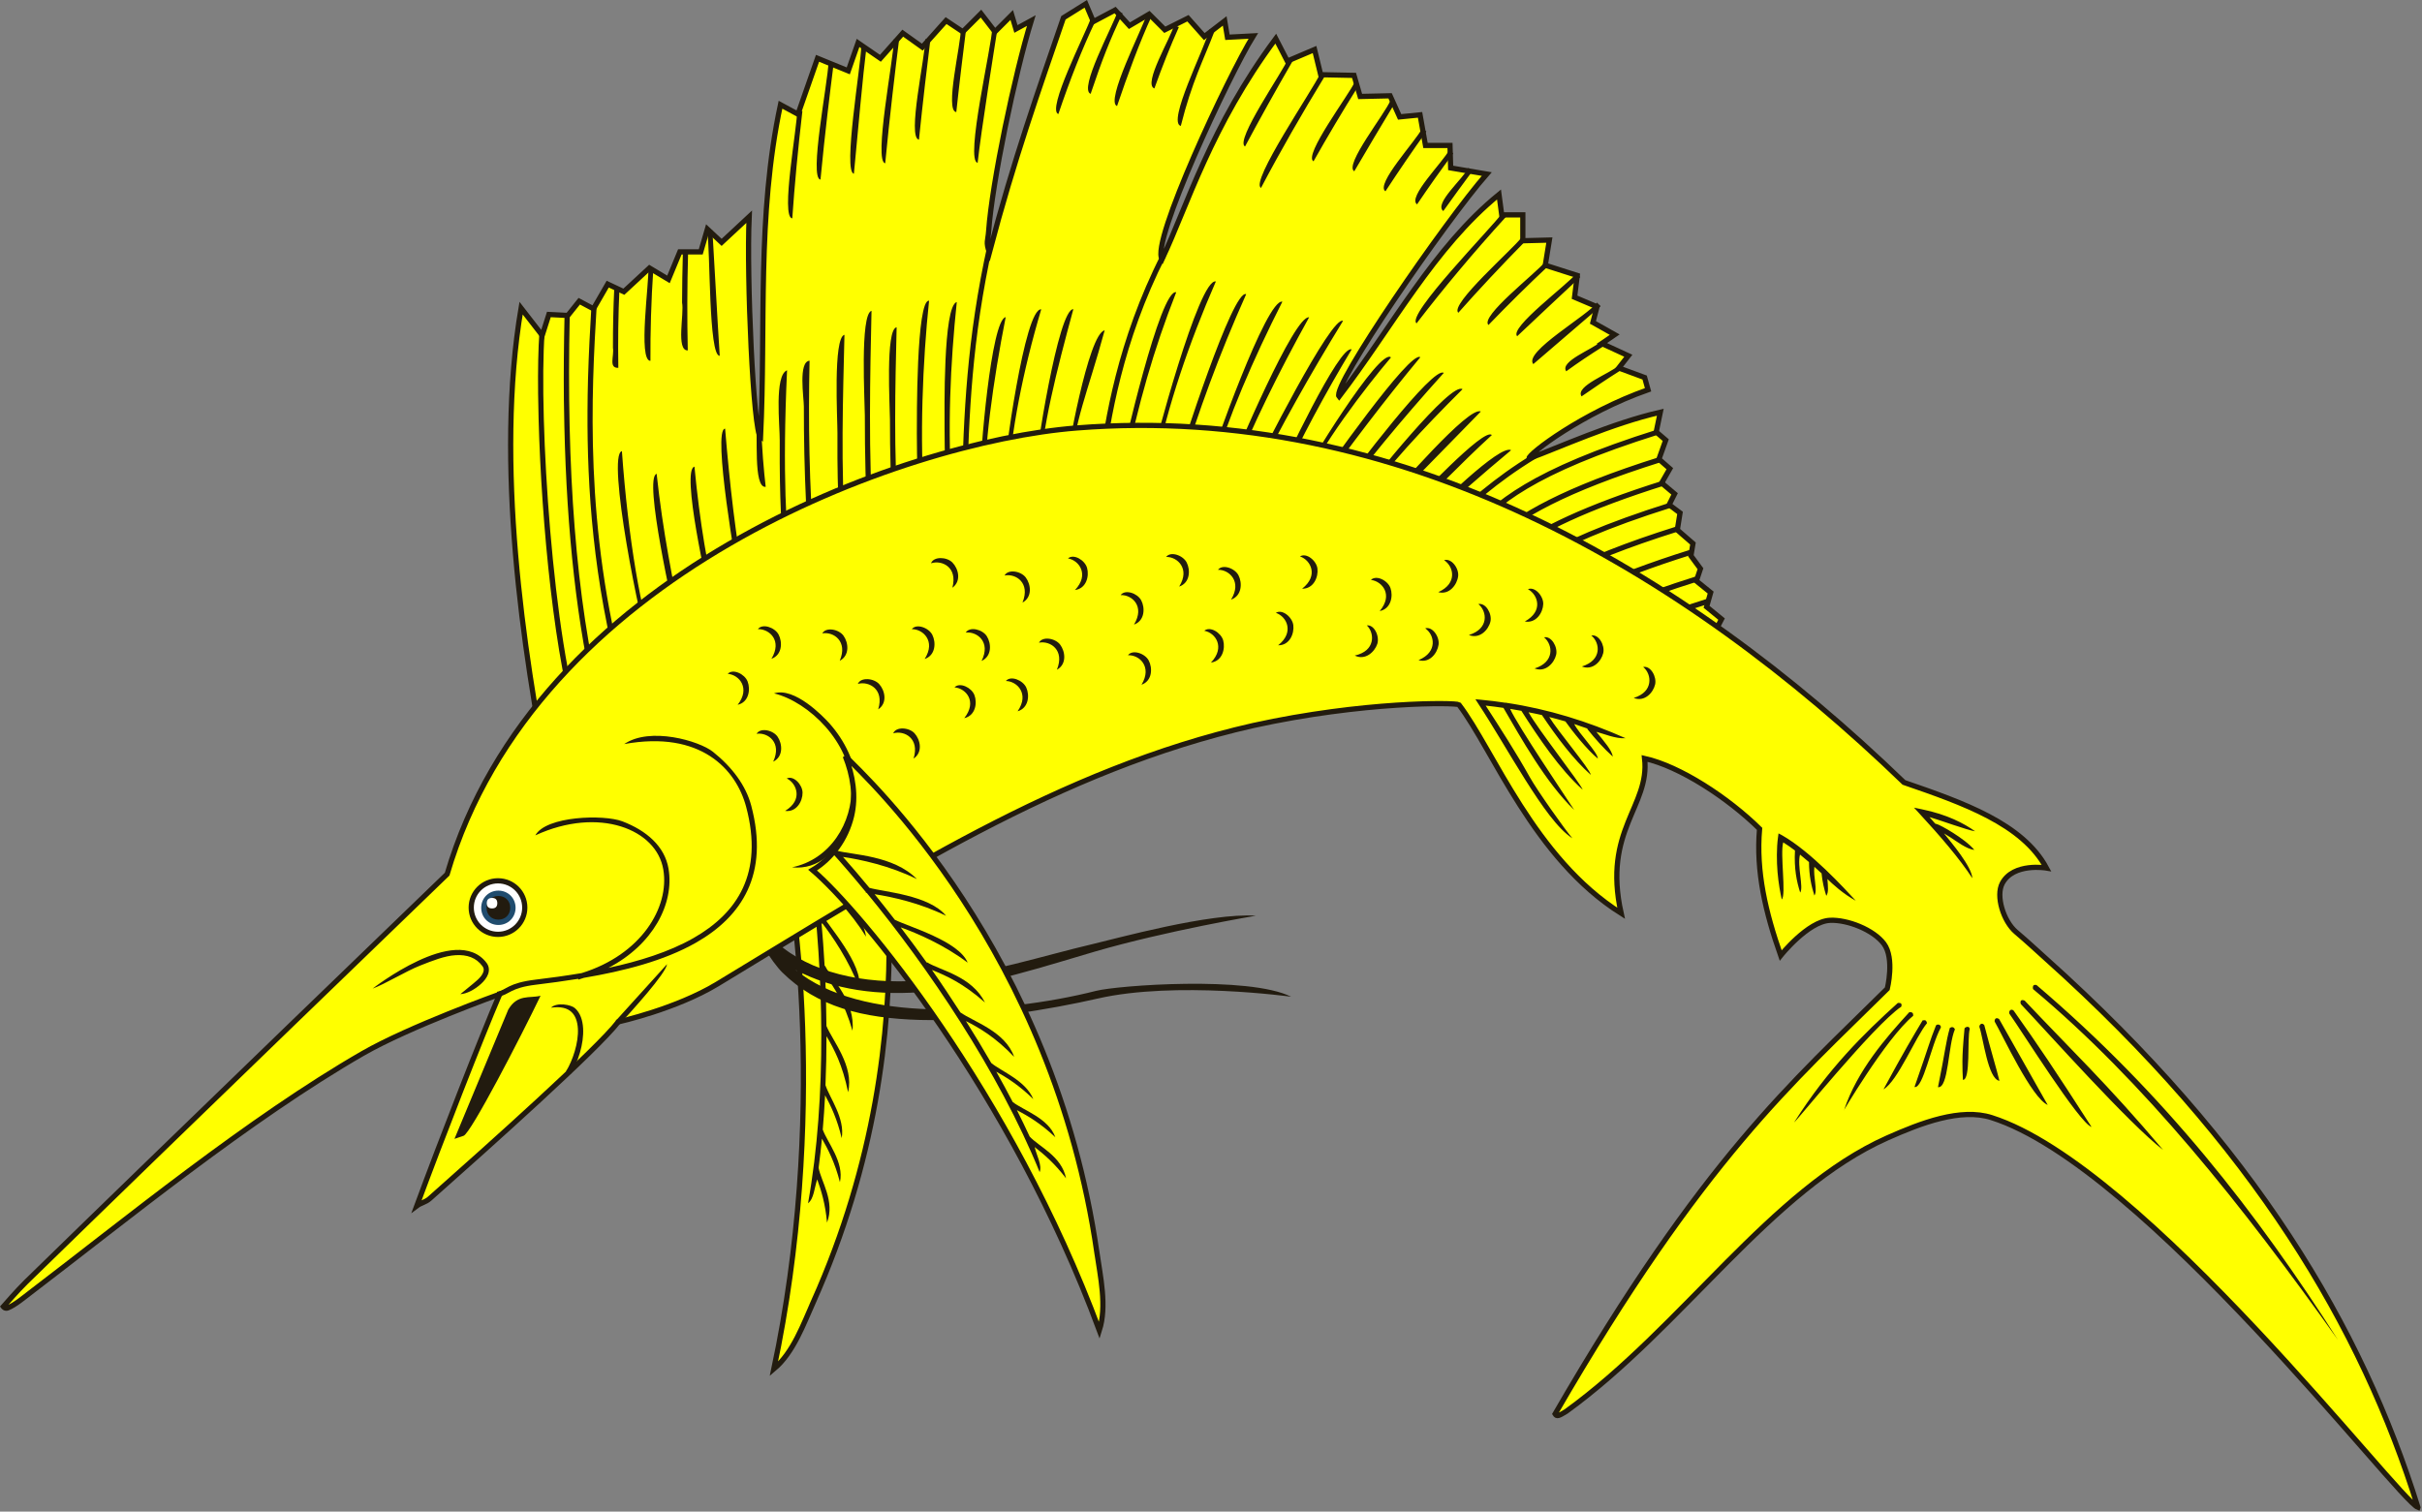 <?xml version="1.0" encoding="UTF-8" standalone="no"?>
<svg
   xmlns:dc="http://purl.org/dc/elements/1.1/"
   xmlns:cc="http://creativecommons.org/ns#"
   xmlns:rdf="http://www.w3.org/1999/02/22-rdf-syntax-ns#"
   xmlns:svg="http://www.w3.org/2000/svg"
   xmlns="http://www.w3.org/2000/svg"
   version="1.1"
   id="svg5287"
   height="289.791"
   width="464.227">

  <rect width="100%" height="100%" fill="#808080" stroke="none"/>

  <g
     transform="translate(-308.546,-242.664)"
     id="layer2">
    <g
       transform="translate(-31.173,-76.564)"
       id="g4178"
       style="display:inline">
      <g
         transform="matrix(-0.742,0.67,0.67,0.742,398.195,123.582)"
         id="use5344">
        <path
           id="path3511"
           d="m 226.125,395.844 c 4.239,1.87 9.381,4.648 14.25,4.469 -39.407,-28.558 -65.092,-65.612 -70.219,-76.688 -3.123,2.978 -7.548,4.571 -11.969,4.406 -3.905,-0.146 -7.641,-1.862 -10.75,-4.25 2.835,5.037 25.15,48.447 78.688,72.062 z"
           style="fill:#ffff00;fill-opacity:1;stroke:#221b0f;stroke-width:1px;stroke-linecap:butt;stroke-linejoin:miter;stroke-opacity:1" />
        <path
           id="path3513"
           d="m 165.781,326.062 -0.875,0.531 c 0.127,0.203 0.277,0.42 0.406,0.625 0.005,2.865 -2.084,10.603 1.125,16.125 -1.083,-5.739 -0.707,-11.44 -0.281,-14.781 1.329,2.065 2.78,4.224 4.344,6.469 0.034,2.781 -1.779,11.395 1.219,15.594 -1.03,-5.48 -0.713,-10.912 -0.312,-14.312 1.171,1.657 2.406,3.343 3.688,5.062 0.005,0.007 -0.005,0.025 0,0.031 0.558,2.835 0.608,12.888 4.156,15.625 -2.06,-5.227 -2.817,-10.779 -3.062,-14.188 1.653,2.185 3.382,4.423 5.188,6.656 h -0.094 c 0.833,2.994 0.241,8.967 4.438,12.781 -2.452,-5.042 -2.961,-8.586 -3.281,-11.469 2.037,2.485 4.18,4.962 6.375,7.438 1.034,2.842 1.178,9.271 5.438,12.219 -2.727,-4.596 -3.566,-7.978 -4.125,-10.75 2.089,2.317 4.237,4.6 6.438,6.844 1.048,2.353 1.446,7.232 4.5,9.625 -1.84,-3.347 -2.605,-6.006 -3.156,-8.25 1.562,1.564 3.144,3.093 4.75,4.594 0.991,2.355 1.12,7.438 4.312,9.688 -1.833,-3.492 -2.527,-6.202 -3.031,-8.5 1.389,1.273 2.804,2.509 4.219,3.719 1.39,2.193 1.939,6.912 5.844,8.875 -2.188,-2.898 -3.308,-5.337 -4.156,-7.406 1.529,0.847 2.946,2.335 4.375,2.219 -16.565,-12.826 -32.109,-31.257 -42.656,-46.344 0.006,-0.043 0.025,-0.115 0.031,-0.156 l -0.125,-0.031 c -2.094,-3.001 -4.024,-5.872 -5.688,-8.531 z"
           style="color:#000000;font-style:normal;font-variant:normal;font-weight:normal;font-stretch:normal;font-size:medium;line-height:normal;font-family:Sans;-inkscape-font-specification:Sans;text-indent:0;text-align:start;text-decoration:none;text-decoration-line:none;letter-spacing:normal;word-spacing:normal;text-transform:none;writing-mode:lr-tb;direction:ltr;baseline-shift:baseline;text-anchor:start;display:inline;overflow:visible;visibility:visible;fill:#221b0f;fill-opacity:1;stroke:none;stroke-width:1px;marker:none;enable-background:accumulate" />
      </g>
      <g
         transform="matrix(0,1,1,0,107.683,283.498)"
         id="use5346">
        <g
           transform="matrix(-1,0,0,1,724.126,67.706)"
           id="g3467">
          <path
             style="fill:#ffff00;stroke:#221b0f;stroke-width:1px;stroke-linecap:butt;stroke-linejoin:miter;stroke-opacity:1"
             d="m 538.529,269.505 c 24.96,-4.905 61.228,-10.303 90.798,-5.299 l -5.225,4.052 4.003,1.274 -0.182,3.639 2.729,2.183 -1.456,2.729 4.731,2.729 -1.456,3.093 4.549,4.913 -2.183,3.639 5.277,2.183 v 4.003 l 4.367,1.274 -2.547,2.729 4.913,5.277 c -11.435,-0.521 -41.26,0.796 -42.213,2.183 21.352,1.032 42.29,-0.746 63.684,3.821 v 0 l -1.809,3.351 10.711,3.749 -2.41,5.891 5.356,1.874 -2.946,4.285 4.82,4.285 -2.678,3.749 5.088,4.552 -2.142,3.213 3.481,3.481 -3.481,2.678 3.213,3.213 -2.678,0.803 1.607,2.946 c -10.258,-3.163 -31.136,-7.527 -40.36,-8.173 -1.964,-0.138 -1.996,-0.575 -4.092,0.14 17.918,4.731 31.195,9.462 44.987,14.192 l 2.678,4.285 -3.412,1.449 2.218,4.175 -3.001,2.74 2.218,3.783 -3.001,3.001 2.218,4.436 -3.522,3.131 3.001,3.914 -3.131,0.522 0.261,4.957 c -7.553,-4.683 -39.664,-19.741 -42.79,-17.481 10.255,4.84 25.471,9.294 42.268,21.786 l -4.305,2.218 2.218,5.218 -4.827,1.174 -0.13,6.392 -4.044,1.174 0.13,5.74 -4.044,1.826 0.391,3.914 -5.871,1.044 v 4.696 l -4.305,0.13 -1.174,6.914 c -8.977,-7.864 -40.855,-29.878 -42.66,-28.309 13.379,10.219 28.583,18.179 38.746,30.658 l -3.914,0.522 v 4.044 h -4.957 l 0.13,5.088 -4.827,-0.783 -1.957,6.131 -4.175,-0.522 -1.826,4.305 -3.001,-0.783 -2.348,4.175 -1.696,-2.479 -2.348,5.088 -2.348,-1.826 -1.826,4.957 -2.348,0.652 c -4.392,-12.52 -12.329,-22.968 -13.176,-22.83 2,5.517 6.773,15.922 8.871,25.178 l -3.783,-0.783 -1.565,1.826 -3.653,-1.305 -1.826,2.087 -2.74,-1.565 -2.087,2.479 -2.087,-1.044 -1.565,2.087 -3.261,-0.522 -2.609,3.001 -2.348,-0.391 -2.479,1.826 -2.348,-0.783 -2.218,2.74 -2.74,-0.783 -2.348,2.87 -7.306,-3.783 c 15.048,-17.746 40.581,-73.238 36.501,-117.792 -2.629,-28.712 -23.287,-85.472 -60.375,-103.223 z"
             id="path3465" />
          <path
             style="color:#000000;font-style:normal;font-variant:normal;font-weight:normal;font-stretch:normal;font-size:medium;line-height:normal;font-family:Sans;-inkscape-font-specification:Sans;text-indent:0;text-align:start;text-decoration:none;text-decoration-line:none;letter-spacing:normal;word-spacing:normal;text-transform:none;writing-mode:lr-tb;direction:ltr;baseline-shift:baseline;text-anchor:start;display:inline;overflow:visible;visibility:visible;fill:#221b0f;fill-opacity:1;stroke:none;stroke-width:1px;marker:none;enable-background:accumulate"
             d="m 612.906,267.469 c -1.543,0.017 -3.156,0.05 -4.812,0.094 -19.882,0.526 -47.133,3.118 -59.938,7.531 l 0.312,0.969 c 16.67,-5.746 59.682,-8.522 76.156,-7.344 l 0.094,-1 c -3.132,-0.224 -7.184,-0.301 -11.812,-0.25 z m -1.062,4.938 c -1.728,0.017 -3.429,0.055 -5.125,0.094 -20.353,0.462 -38.346,2.426 -53.562,6.125 l 0.25,0.969 c 20.159,-4.9 45.277,-6.729 74.406,-6.062 l 0.031,-1 c -5.472,-0.125 -10.815,-0.177 -16,-0.125 z m -2.219,4.531 c -14.645,-0.085 -32.536,1.078 -51.938,6.312 l 0.281,0.969 c 29.393,-7.93 55.228,-6.507 71.688,-5.531 l 0.062,-1 c -4.116,-0.244 -8.818,-0.509 -14.031,-0.656 -1.955,-0.055 -3.97,-0.082 -6.062,-0.094 z m 12.094,4.875 c -1.611,0.259 -3.904,-0.883 -3.844,1.031 5.139,-0.081 10.266,-0.019 15.219,0.219 l 0.031,-1 c -3.733,-0.179 -7.55,-0.256 -11.406,-0.25 z m -58.688,7.25 0.375,0.938 c 6.772,-2.716 21.747,-5.275 38.5,-6.469 -0.632,-3.008 -33.648,3.528 -38.875,5.531 z M 619.219,289 c 5.526,-0.026 11.427,0.128 17.781,0.562 l 0.062,-0.969 C 634.403,288.805 619.219,286.569 619.219,289 Z m -51.438,5.188 0.219,0.969 c 8.924,-1.848 18.426,-3.773 29.562,-4.969 -0.7,-2.59 -26.24,3.268 -29.781,4 z m 62.594,0.875 c -2.091,0.444 -9.228,-1.217 -9.156,1.094 5.968,-0.133 12.249,-0.121 18.75,0.062 v -1 c -3.259,-0.092 -6.461,-0.147 -9.594,-0.156 z m -58.375,5.781 0.281,0.969 c 6.892,-1.812 15.95,-3.355 26.656,-4.375 -0.563,-2.62 -23.256,2.455 -26.938,3.406 z m 72.188,-0.969 c -3.418,0.619 -24.14,0.232 -24,2.406 8.318,-0.53 16.497,-0.947 24.062,-1.406 z m -68.406,6.281 0.188,0.969 c 9.258,-1.763 19.649,-2.933 30.25,-3.812 -0.063,-2.521 -27.339,2.264 -30.438,2.844 z M 607.5,309.188 c -1.956,0.508 -12.747,-0.569 -12.438,1.906 3.035,-0.355 7.18,-0.728 12.469,-0.906 z m -7.875,4.594 c -9.579,0.048 -15.835,0.567 -19.031,1.031 l 0.125,1 c 4.754,-0.691 16.744,-1.559 36.688,-0.625 -0.943,-2.48 -10.666,-1.377 -13.469,-1.406 -1.505,-0.014 -2.944,-0.007 -4.312,0 z m 46.906,2.406 c 6.476,0.449 13.282,1.086 20.562,1.938 l 0.125,-1 c -2.932,0.062 -20.539,-3.236 -20.688,-0.938 z m -36.094,2.219 c -2.994,-8.7e-4 -6.034,0.024 -9.094,0.094 -6.121,0.139 -12.362,0.414 -18.656,0.906 l 0.094,1 c 12.547,-0.982 24.893,-1.169 36.469,-0.906 -0.198,-2.202 -7.05,-1.093 -8.812,-1.094 z m 43.531,3.188 c 8.999,0.856 16.622,1.813 22.312,2.531 l 0.125,-1 c -3.744,-0.101 -22.226,-3.787 -22.438,-1.531 z m -53.469,3.25 c -4.947,0.038 -9.896,0.192 -14.625,0.562 l 0.062,1 c 12.526,-0.98 26.687,-0.482 38.281,-0.219 -0.55,-2.213 -16.292,-1.329 -18.781,-1.344 -1.641,-0.008 -3.288,-0.013 -4.938,0 z M 655.094,328 c 9.011,0.857 18.581,1.691 24.25,2.406 l 0.125,-1 c -3.551,-0.055 -24.096,-3.567 -24.375,-1.406 z m -46.375,2.094 c -7.213,0.002 -14.538,0.132 -20.844,0.625 l 0.062,1 c 12.524,-0.98 29.286,-0.607 40.875,-0.344 -0.659,-2.255 -17.533,-1.28 -20.094,-1.281 z M 657.094,334 c 8.999,0.856 17.999,1.938 23.688,2.656 l 0.125,-0.969 C 677.301,335.645 657.388,331.717 657.094,334 Z m -49.188,0.906 c -6.156,-0.003 -12.376,0.144 -18.125,0.594 l 0.094,1 c 11.419,-0.894 24.732,-0.577 35.781,-0.312 -0.338,-2.19 -15.397,-1.278 -17.75,-1.281 z m 53.719,5.562 c 7.403,0.761 14.426,1.591 19.156,2.188 l 0.125,-0.969 c -3.29,0.019 -18.991,-3.542 -19.281,-1.219 z m -56.344,-0.406 c -1.272,-1.2e-4 -2.552,0.008 -3.812,0.031 -3.36,0.061 -6.659,0.191 -9.812,0.438 l 0.062,1 c 12.52,-0.98 27.469,-0.343 39.031,0.875 0.258,-2.469 -23.036,-2.338 -25.469,-2.344 z m 1,5.312 c -1.197,-1.4e-4 -2.396,0.008 -3.594,0.031 -3.194,0.061 -6.378,0.222 -9.531,0.469 l 0.062,0.969 c 12.524,-0.98 25.713,-0.343 37.281,0.875 -0.743,-2.664 -21.178,-2.336 -24.219,-2.344 z m 60.625,2.25 c 6.169,0.664 11.848,1.367 15.875,1.875 l 0.125,-1 c -2.959,0.047 -15.787,-3.151 -16,-0.875 z m -73.031,1.031 -0.031,1 c 15.09,0.4 29.36,0.926 47.656,4.969 l 0.188,-0.969 c -18.385,-4.062 -32.715,-4.6 -47.812,-5 z m 63.312,3.062 c 6.127,0.659 22.381,3.272 25.594,3.781 l 0.156,-1 c -2.934,0.024 -25.437,-5.282 -25.75,-2.781 z m -61.031,0.469 c -0.495,0.011 -0.96,0.034 -1.406,0.062 l 0.062,1 c 6.879,-0.447 20.551,1.425 32.781,3.844 -0.419,-2.778 -26.388,-4.966 -31.438,-4.906 z m 0.062,4.375 -0.062,1 c 9.352,0.568 20.904,2.762 32.938,6.344 0.315,-3.193 -28.655,-7.062 -32.875,-7.344 z m 1.094,6 -0.062,1 c 9.334,0.566 19.816,3.222 31.875,6.5 0.111,-2.902 -27.974,-7.236 -31.812,-7.5 z m 69.219,4.625 c 6.502,2.194 12.528,4.564 17.75,7.062 l 0.438,-0.906 c -2.85,-0.995 -17.419,-8.463 -18.188,-6.156 z m -68.188,1.375 -0.062,1 c 9.323,0.566 14.688,3.213 26.781,6.5 -0.51,-3.118 -24.168,-7.321 -26.719,-7.5 z m 72.062,4.812 c 6.508,2.196 10.207,3.623 15.438,6.125 l 0.438,-0.906 c -3.133,-1.071 -15.015,-7.564 -15.875,-5.219 z m -71.594,1.531 -0.125,1 c 8.858,1.171 24.056,3.496 40.531,11.875 l 0.469,-0.875 c -16.63,-8.457 -31.992,-10.826 -40.875,-12 z m 69.25,3.531 c 5.945,2.006 12.33,4.366 17.219,6.625 l 0.406,-0.906 c -2.717,-0.823 -16.769,-8.054 -17.625,-5.719 z m -68.875,0.594 -0.219,1 c 11.902,2.481 22.234,5.343 33.406,9.75 0.733,-3.075 -30.462,-10.175 -33.188,-10.75 z m 72.25,6.562 c 4.182,1.489 8.129,3.065 11.75,4.688 l 0.406,-0.906 c -2.407,-0.599 -11.327,-6.042 -12.156,-3.781 z m -72.25,-0.812 -0.219,0.969 c 11.678,2.41 23.519,6.404 35.469,11.625 0.767,-3.225 -31.67,-11.837 -35.25,-12.594 z m 65.062,5.875 c 8.565,2.15 12.474,4.296 18.188,6.469 l 0.344,-0.938 c -3.859,-1.058 -17.843,-8.2 -18.531,-5.531 z M 599.031,389.781 598.75,390.75 c 10.561,3.23 21.554,7.198 33.25,12.438 1.104,-2.562 -29.617,-12.374 -32.969,-13.406 z m -0.719,5.906 -0.281,0.969 c 10.445,3.103 21.357,7.807 32.531,13.469 0.714,-3.01 -28.567,-13.324 -32.25,-14.437 z m -0.469,4.031 -0.375,0.938 c 9.149,3.638 19.586,8.756 30.094,14.594 0.511,-2.809 -25.748,-13.936 -29.719,-15.531 z m 62.469,3.25 c 5.094,2.721 10.558,5.758 16.5,9.188 l 0.5,-0.844 c -2.545,-0.992 -15.899,-10.399 -17,-8.344 z m -62.75,1.281 -0.438,0.906 c 9.345,4.587 19.302,10.179 29.75,16.594 1.154,-2.21 -26.071,-15.899 -29.312,-17.5 z m 54.812,1.781 c 7.104,3.736 14.241,7.843 21.406,12.219 l 0.5,-0.875 C 671.288,416.036 653.471,403.838 652.375,406.031 Z M 596.406,408.938 596,409.844 c 8.336,3.85 16.801,8.391 25.406,13.562 1.072,-2.307 -22.139,-13.139 -25,-14.469 z m -0.812,4.344 -0.375,0.938 c 7.343,2.924 18.997,11.933 24.656,16.719 2.028,-2.084 -21.156,-16.348 -24.281,-17.656 z m 61.875,2.812 c 4.767,2.69 9.652,5.586 14.688,8.75 L 672.688,424 c -2.429,-1.076 -14.131,-9.937 -15.219,-7.906 z m -62.094,0.312 -0.594,0.812 c 8.208,5.977 16.501,12.186 25.125,19.344 1.506,-1.899 -21.951,-18.275 -24.531,-20.156 z m -1.375,4.406 -0.594,0.812 c 5.275,3.791 14.021,10.873 23.5,19.438 1.472,-1.979 -18.886,-17.338 -22.906,-20.25 z m 61.562,3.094 c 4.32,2.53 8.681,5.118 13.031,7.75 l 0.5,-0.844 c -2.447,-0.965 -12.38,-8.921 -13.531,-6.906 z m -62.438,1.031 -0.594,0.812 c 6.328,4.502 13.587,11.203 21.25,18.906 1.61,-2.151 -17.573,-17.498 -20.656,-19.719 z m 58.594,4.938 c 3.983,2.611 7.83,5.239 11.469,7.844 l 0.594,-0.812 c -2.342,-1.121 -10.732,-9.027 -12.062,-7.031 z m -60.031,-0.562 -0.719,0.719 18.531,18.125 c 1.165,-2.308 -14.838,-15.93 -17.812,-18.844 z m -1.062,4.344 -0.781,0.656 c 4.461,5.317 8.895,9.118 15.156,15.969 1.55,-1.542 -12.608,-14.54 -14.375,-16.625 z m 35.781,2.188 c 6.646,5.12 13.418,10.755 20.438,17.156 l 0.688,-0.75 c -2.731,-1.915 -19.575,-18.527 -21.125,-16.406 z m 22.812,0.094 c 3.327,2.246 6.619,4.573 9.781,6.938 l 0.594,-0.812 c -2.133,-1.036 -9.04,-8.054 -10.375,-6.125 z m -60.125,1.406 -0.75,0.656 c 4.594,5.374 9.143,10.405 13.75,15.969 1.2,-2.2 -11.082,-14.386 -13,-16.625 z m 58.844,3.625 c 2.546,1.828 5.124,3.678 7.688,5.594 l 0.594,-0.781 c -2.002,-0.92 -6.904,-6.697 -8.281,-4.812 z m -59.906,-0.375 -0.781,0.625 c 4.469,5.839 8.318,9.366 13.375,17.688 l 0.844,-0.531 c -5.109,-8.406 -9.019,-12.008 -13.438,-17.781 z m 40.406,3.25 c 4.463,3.95 9.009,8.205 13.719,12.844 l 0.719,-0.719 c -2.23,-1.641 -12.858,-13.855 -14.438,-12.125 z m -42.125,1.531 -0.656,0.75 c 5.885,5.285 11.84,11.916 19.469,36.188 l 0.938,-0.281 c -7.658,-24.364 -13.803,-31.315 -19.75,-36.656 z m 39.781,4.25 c 3.866,3.729 7.717,7.618 11.375,11.531 l 0.719,-0.688 c -2.098,-1.648 -10.472,-12.54 -12.094,-10.844 z m -40.875,0.406 -0.75,0.656 c 4.599,5.204 9.509,13.464 15.375,32.125 L 600.812,482.5 c -5.888,-18.732 -10.88,-27.135 -15.594,-32.469 z m -1.938,3.938 -0.812,0.594 c 3.896,5.354 8.095,13.657 12.938,29.062 l 0.938,-0.281 c -4.861,-15.465 -9.077,-23.898 -13.062,-29.375 z m 40.656,1.156 c 3.76,3.96 7.542,8.034 11.344,12.094 l 0.75,-0.688 c -2.156,-1.666 -10.45,-12.978 -12.094,-11.406 z m -5.344,3.094 11.062,12.875 0.75,-0.656 c -2.419,-1.631 -9.476,-14.182 -11.812,-12.219 z m -37.344,0.312 -0.844,0.531 c 3.266,5.37 6.783,13.198 10.719,25.719 l 0.938,-0.281 c -3.951,-12.569 -7.487,-20.501 -10.812,-25.969 z m -2.5,4.906 -0.875,0.469 c 2.671,5.142 5.509,12.119 8.625,22.031 l 0.969,-0.281 c -3.128,-9.95 -6.011,-17.006 -8.719,-22.219 z m 38.469,1.094 c 1.617,2.217 3.222,4.61 4.812,7.156 l 0.875,-0.531 c -1.435,-1.467 -3.777,-7.947 -5.688,-6.625 z m -4.812,2.938 c 1.674,2.397 3.375,4.928 5.094,7.656 l 0.844,-0.531 c -1.509,-1.533 -3.96,-8.443 -5.938,-7.125 z m -36.438,2 -0.906,0.438 c 2.191,4.731 4.514,10.779 7,18.688 L 583,488.281 c -2.495,-7.939 -4.817,-14.03 -7.031,-18.812 z m -3.094,5.781 -0.938,0.375 c 1.594,3.907 3.253,8.567 5,14.125 l 0.969,-0.312 c -1.754,-5.58 -3.424,-10.249 -5.031,-14.188 z m -3.125,5.156 -0.906,0.344 c 1.233,3.234 2.49,6.918 3.812,11.125 l 0.969,-0.281 c -1.327,-4.223 -2.634,-7.932 -3.875,-11.188 z"
             id="path3463" />
        </g>
        <path
           style="color:#000000;font-style:normal;font-variant:normal;font-weight:normal;font-stretch:normal;font-size:medium;line-height:normal;font-family:Sans;-inkscape-font-specification:Sans;text-indent:0;text-align:start;text-decoration:none;text-decoration-line:none;letter-spacing:normal;word-spacing:normal;text-transform:none;writing-mode:lr-tb;direction:ltr;baseline-shift:baseline;text-anchor:start;display:inline;overflow:visible;visibility:visible;fill:#221b0f;fill-opacity:1;stroke:none;stroke-width:1.5;marker:none;enable-background:accumulate"
           d="m 210.533,374.768 -0.688,1.344 c 0,0 0.755,0.416 1.719,0.969 l -0.375,0.969 c 0,0 1.714,0.645 3.719,1.594 0.628,0.297 0.357,0.649 0.996,1 0.597,0.502 1.149,0.987 1.5,1.438 5.382,6.914 7.259,17.287 6.16,28.188 -1.099,10.9 -4.73,22.148 -6.844,31.188 -1.033,4.42 -6.035,22.458 -5.438,31.281 0,0 2.88,-17.136 6.875,-30.844 2.603,-8.93 6.517,-20.753 7.634,-31.833 0.959,-9.513 -0.311,-18.417 -4.134,-25.542 5.176,6.31 7.275,15.797 7.562,25.938 0.311,10.974 -1.256,22.694 -3.531,31.656 -1.049,4.132 -2.927,29.258 1.125,37.406 0,0 -3.07,-22.069 0.344,-37.062 2.073,-9.106 4.425,-22.867 4.108,-34.033 -0.316,-11.166 -2.539,-19.785 -9.131,-26.467 -0.938,-0.95 -3.048,-2.516 -4.478,-3.283 -1.095,-0.905 -2.357,-1.076 -3.531,-1.811 -1.938,-1.213 -3.594,-2.094 -3.594,-2.094 z"
           id="path3469" />
        <path
           style="display:inline;fill:#ffff00;stroke:#221b0f;stroke-width:1px;stroke-linecap:butt;stroke-linejoin:miter;stroke-opacity:1"
           d="m 324.702,695.484 c -34.47,-10.753 -69.397,-31.331 -105.228,-71.337 -2.079,-2.321 -2.993,-3.248 -5.078,-5.701 -2.051,-2.413 -6.911,-3.922 -9.338,-2.626 -4.005,2.139 -2.918,8.463 -2.918,8.463 -8.494,-4.57 -12.48,-15.9 -16.412,-27.314 -40.928,-42.403 -72.827,-96.976 -67.955,-158.546 2.655,-33.555 28.075,-103.81 85.546,-120.686 0,0 50.687,-52.551 78.222,-80.756 1.552,-1.59 4.682,-4.307 4.682,-4.307 0,0 0.449,0.327 0.249,0.841 -0.525,1.35 -1.99,3.091 -2.99,4.404 -13.651,17.919 -33.238,41.833 -45.806,63.66 -5.105,8.865 -11.354,26.231 -11.354,26.231 8.305,-3.556 28.078,-11.277 40.583,-15.889 -0.588,0.78 -0.664,1.652 -1.401,2.485 -10.356,11.69 -28.586,32.066 -33.874,36.137 0,0 -2.433,11.006 -7.234,18.944 -20.515,33.919 -41.167,65.67 -49.578,102.759 -4.645,21.119 -4.412,38.791 -3.988,39.426 v 0 c 8.634,6.586 29.449,14.351 39.982,31.087 -15.962,-3.551 -20.482,5.537 -29.683,4.497 1.506,6.748 7.491,15.935 13.492,22.037 8.245,-0.707 16.041,1.159 24.286,4.048 0,0 -6.545,5.206 -6.746,9.444 -0.159,3.348 1.808,8.343 4.497,10.344 2.808,2.089 8.614,0.645 8.614,0.645 17.897,-18.05 32.468,-35.29 81.522,-63.674 0.525,0.321 0.431,0.641 -0.484,2.12 -16.107,22.276 -42.466,39.16 -52.435,61.566 -2.887,6.489 -5.778,14.05 -3.89,19.974 9.335,29.288 73.359,78.026 74.717,81.722 z"
           id="path3485" />
        <g
           id="g3497"
           transform="translate(28.221,67.706)">
          <path
             style="fill:#ffffff;stroke:#221b0f;stroke-opacity:1"
             id="path3487"
             d="m 181.5,254.65 c -2.837,0 -5.131,2.293 -5.131,5.131 0,2.837 2.293,5.131 5.131,5.131 2.837,0 5.131,-2.293 5.131,-5.131 0,-2.837 -2.293,-5.131 -5.131,-5.131 z" />
          <g
             id="g3495"
             transform="matrix(1.27,0,0,1.27,-48.955,-70.074)">
            <path
               style="fill:#204c6e;fill-opacity:1;stroke:none"
               d="m 181.493,257.194 c -1.459,0 -2.594,1.134 -2.594,2.594 0,1.459 1.134,2.594 2.594,2.594 1.459,0 2.594,-1.134 2.594,-2.594 0,-1.459 -1.134,-2.594 -2.594,-2.594 z"
               id="path3489" />
            <path
               transform="translate(0.181,-0.181)"
               d="m 181.312,258.182 c -1.042,0 -1.787,0.745 -1.787,1.787 0,1.042 0.745,1.787 1.787,1.787 1.042,0 1.787,-0.745 1.787,-1.787 0,-1.042 -0.745,-1.787 -1.787,-1.787 z"
               id="path3491"
               style="fill:#221b0f;fill-opacity:1;stroke:none" />
            <path
               style="fill:#ffffff;fill-opacity:1;stroke:none"
               id="path3493"
               d="m 181.312,259.176 c -0.526,0 -0.793,0.267 -0.793,0.793 0,0.526 0.267,0.793 0.793,0.793 0.526,0 0.793,-0.267 0.793,-0.793 0,-0.526 -0.267,-0.793 -0.793,-0.793 z"
               transform="translate(-0.516,-1.138)" />
          </g>
        </g>
        <path
           id="path3499"
           d="m 225.252,303.456 c 0,0 -3.118,4.004 -5.312,8.688 -1.097,2.342 -1.964,4.848 -2.094,7.188 -0.129,2.34 0.549,4.553 2.531,6 0.652,0.476 1.441,0.507 2.125,0.25 0.684,-0.257 1.3,-0.748 1.844,-1.344 1.087,-1.191 1.921,-2.747 1.969,-3.969 -0.89,1.055 -1.801,2.259 -2.719,3.281 -0.468,0.522 -0.977,0.921 -1.438,1.094 -0.46,0.173 -0.809,0.152 -1.188,-0.125 -1.686,-1.231 -2.243,-2.998 -2.125,-5.125 0.118,-2.127 1.081,-4.505 2,-6.844 1.046,-2.665 3.589,-6.816 4.406,-9.094 z m 28.812,15.688 -24.781,10.312 c -3.015,1.759 -2.134,4.072 -2.656,6.188 7.902,-3.792 26.372,-13.358 26.844,-14.75 z m -28.188,8.125 c -0.184,0.966 -0.586,1.429 -1.062,2.406 -0.476,0.978 -0.966,2.402 -1.281,5.031 -0.338,2.821 -0.741,5.807 -1.25,8.812 -3.524,11.395 -12.569,16.878 -19.844,15.656 -3.894,-0.654 -6.901,-3.705 -8.281,-8.156 -1.38,-4.451 -1.09,-10.281 1.719,-16.375 -3.735,2.051 -4.044,13.144 -2.688,16.688 1.768,4.62 4.782,8.119 9.094,8.844 6.723,1.129 14.573,-2.997 19,-11.531 -1.27,5.881 -3.044,11.626 -5.719,16.312 -2.409,4.221 -5.519,7.582 -9.594,9.469 -4.075,1.887 -9.157,2.329 -15.562,0.625 -3.626,-0.965 -7.288,-3.152 -9.719,-6.906 -2.431,-3.755 -3.65,-9.11 -2.312,-16.469 -3.385,4.955 -0.613,14.385 1.469,17 2.961,3.719 6.485,6.325 10.312,7.344 6.575,1.749 11.909,1.308 16.219,-0.688 4.309,-1.996 7.583,-5.53 10.062,-9.875 3.508,-6.147 5.468,-13.931 6.75,-21.5 0.112,-0.356 0.243,-0.696 0.344,-1.062 l -0.156,-0.031 c 0.445,-2.76 0.815,-5.478 1.125,-8.062 0.305,-2.548 0.783,-3.792 1.219,-4.688 0.436,-0.895 0.904,-1.498 1.125,-2.656 l -0.969,-0.188 z m 3.031,10.375 c -1.096,1.176 -0.557,3.866 0.094,4.594 0.935,1.045 2.343,1.472 3.844,1.562 3.002,0.181 6.556,-0.999 8.812,-2.406 l -0.531,-0.875 c -2.066,1.288 -5.542,2.442 -8.219,2.281 -1.338,-0.081 -2.477,-0.47 -3.188,-1.25 -0.711,-0.78 -1.072,-1.973 -0.812,-3.906 z m 2.562,12.375 -10.906,9.875 c 1.831,-0.236 9.095,-6.89 11.562,-9.125 z m -66.562,21.5 c -1.049,0.998 0.032,3.255 1.469,3.812 1.517,0.589 3.983,0.253 4.469,-1.906 -1.648,1.282 -3.057,1.304 -4.094,0.812 -1.037,-0.491 -1.747,-1.583 -1.844,-2.719 z m 11.5,5.531 c -1.25,0.731 -0.708,3.159 0.562,4.031 1.342,0.921 3.813,1.146 4.781,-0.844 -1.898,0.87 -3.26,0.591 -4.156,-0.125 -0.896,-0.716 -1.353,-1.935 -1.188,-3.062 z m -20.062,0.25 c -1.16,0.867 -0.33,3.244 1.031,3.969 1.437,0.764 3.918,0.711 4.656,-1.375 -1.788,1.078 -3.185,0.954 -4.156,0.344 -0.971,-0.611 -1.569,-1.798 -1.531,-2.938 z m 12.312,3.094 c -1.276,3.921 4.403,9.41 5.75,10.625 3.339,2.953 7.556,5.053 12,5.219 0.177,1.654 16.736,-2.072 15.594,-12.406 -1.46,7.26 -8.492,11.67 -15.562,11.406 -4.15,-0.155 -8.173,-2.137 -11.375,-4.969 -3.202,-2.832 -5.582,-6.5 -6.406,-9.875 z m 22.531,2.125 c -1.094,1.779 -2.357,2.284 -3.5,2.188 -1.143,-0.097 -2.23,-0.845 -2.719,-1.875 -0.632,1.302 1.177,3.012 2.719,3.031 1.627,0.02 3.801,-1.151 3.5,-3.344 z m -34.031,7.125 c -1.268,0.698 -0.81,3.157 0.438,4.062 1.317,0.956 3.793,1.245 4.812,-0.719 -1.92,0.82 -3.279,0.489 -4.156,-0.25 -0.877,-0.739 -1.289,-1.971 -1.094,-3.094 z m 9.688,6.812 c -1.337,0.555 -1.11,3.057 0.031,4.094 1.204,1.095 3.614,1.653 4.844,-0.188 -1.999,0.605 -3.303,0.143 -4.094,-0.688 -0.791,-0.831 -1.099,-2.124 -0.781,-3.219 z m 9.469,6.781 c -1.337,0.555 -1.141,3.057 0,4.094 1.204,1.095 3.614,1.653 4.844,-0.188 -1.999,0.605 -3.303,0.143 -4.094,-0.688 -0.791,-0.831 -1.067,-2.124 -0.75,-3.219 z m -19.969,3.562 c -1.141,0.891 -0.282,3.242 1.094,3.938 1.452,0.734 3.931,0.633 4.625,-1.469 -1.765,1.115 -3.141,0.996 -4.125,0.406 -0.984,-0.59 -1.608,-1.735 -1.594,-2.875 z m -12.625,3.688 c -1.359,0.498 -1.253,3.01 -0.156,4.094 1.157,1.144 3.539,1.787 4.844,0 -2.022,0.52 -3.307,0.019 -4.062,-0.844 -0.755,-0.863 -0.988,-2.17 -0.625,-3.25 z m 23.781,4.5 c -1.049,0.998 0.031,3.255 1.469,3.812 1.517,0.589 3.951,0.222 4.438,-1.938 -1.648,1.282 -3.026,1.335 -4.062,0.844 -1.037,-0.491 -1.747,-1.583 -1.844,-2.719 z m -10.5,2.156 c -1.226,0.77 -0.611,3.199 0.688,4.031 1.37,0.878 3.845,1.02 4.75,-1 -1.87,0.93 -3.238,0.687 -4.156,0 -0.918,-0.687 -1.411,-1.899 -1.281,-3.031 z m -10.938,7.438 c -1.281,0.674 -0.856,3.134 0.375,4.062 1.299,0.98 3.756,1.32 4.812,-0.625 -1.935,0.784 -3.293,0.443 -4.156,-0.312 -0.863,-0.755 -1.248,-2.006 -1.031,-3.125 z m 20.219,0.25 c -1.108,0.932 -0.15,3.261 1.25,3.906 1.478,0.681 3.945,0.469 4.562,-1.656 -1.724,1.179 -3.12,1.116 -4.125,0.562 -1.005,-0.554 -1.66,-1.673 -1.688,-2.812 z m -7.344,6.344 c -1.281,0.674 -0.856,3.134 0.375,4.062 1.299,0.98 3.756,1.32 4.812,-0.625 -1.935,0.784 -3.293,0.443 -4.156,-0.312 -0.863,-0.755 -1.248,-2.006 -1.031,-3.125 z m -16.156,5.562 c -0.952,1.091 0.33,3.233 1.812,3.656 1.565,0.446 3.965,-0.118 4.25,-2.312 -1.523,1.429 -2.891,1.581 -3.969,1.188 -1.078,-0.393 -1.892,-1.409 -2.094,-2.531 z m 7.031,10.094 c -1.161,0.865 -0.36,3.212 1,3.938 1.436,0.766 3.915,0.71 4.656,-1.375 -1.79,1.076 -3.186,0.956 -4.156,0.344 -0.97,-0.612 -1.54,-1.767 -1.5,-2.906 z m 11.531,1.406 c -1.161,0.865 -0.36,3.243 1,3.969 1.436,0.766 3.915,0.71 4.656,-1.375 -1.79,1.076 -3.186,0.924 -4.156,0.312 -0.97,-0.612 -1.54,-1.767 -1.5,-2.906 z m -18.844,7.312 c -1.149,0.881 -0.307,3.23 1.062,3.938 1.446,0.747 3.912,0.658 4.625,-1.438 -1.775,1.1 -3.147,0.974 -4.125,0.375 -0.978,-0.599 -1.587,-1.736 -1.562,-2.875 z m 14.156,7.312 c -0.945,1.096 0.359,3.211 1.844,3.625 1.568,0.437 3.979,-0.147 4.25,-2.344 -1.514,1.438 -2.92,1.606 -4,1.219 -1.08,-0.387 -1.885,-1.379 -2.094,-2.5 z m -11.688,2.625 c -1.149,0.881 -0.307,3.23 1.062,3.938 1.446,0.747 3.943,0.658 4.656,-1.438 -1.775,1.1 -3.178,0.974 -4.156,0.375 -0.978,-0.599 -1.587,-1.736 -1.562,-2.875 z m 8.25,11.094 c -0.781,1.219 0.815,3.144 2.344,3.344 1.614,0.21 3.917,-0.694 3.875,-2.906 -1.295,1.638 -2.657,1.98 -3.781,1.75 -1.124,-0.23 -2.073,-1.108 -2.438,-2.188 z m -10.812,4.625 c -0.781,1.219 0.784,3.144 2.312,3.344 1.614,0.21 3.917,-0.725 3.875,-2.938 -1.295,1.638 -2.626,2.011 -3.75,1.781 -1.124,-0.23 -2.073,-1.108 -2.438,-2.188 z m 19,10.5 c -0.461,2.037 -1.512,2.941 -2.625,3.219 -1.113,0.277 -2.361,-0.09 -3.156,-0.906 -0.178,1.437 2.097,2.48 3.562,2 1.546,-0.507 3.212,-2.335 2.219,-4.312 z m -14.5,3.094 c -1.017,1.03 0.109,3.237 1.562,3.75 1.535,0.541 3.988,0.111 4.406,-2.062 -1.607,1.333 -2.98,1.427 -4.031,0.969 -1.051,-0.459 -1.805,-1.524 -1.938,-2.656 z m 15.375,9.125 c -0.798,1.93 -2.012,2.633 -3.156,2.719 -1.144,0.086 -2.291,-0.499 -2.938,-1.438 -0.417,1.386 1.631,2.789 3.156,2.562 1.61,-0.239 3.583,-1.727 2.938,-3.844 z m -13.031,3.781 c -0.854,1.906 -2.073,2.604 -3.219,2.656 -1.146,0.052 -2.288,-0.574 -2.906,-1.531 -0.458,1.373 1.532,2.869 3.062,2.688 1.616,-0.192 3.646,-1.678 3.062,-3.812 z m 8.219,5.875 c -0.628,1.991 -1.743,2.816 -2.875,3 -1.132,0.184 -2.338,-0.308 -3.062,-1.188 -0.296,1.417 1.875,2.67 3.375,2.312 1.583,-0.377 3.389,-2.072 2.562,-4.125 z m 12.312,1.25 0.094,1.031 c 0.142,1.625 0.358,3.223 0.594,4.812 l -0.062,0.094 c 0.018,0.01 0.044,0.021 0.062,0.031 1.202,8.004 3.562,15.577 6.781,22.812 0.158,-1.882 -0.898,-4.257 -1.219,-5.594 1.981,1.588 3.462,2.931 4.75,3.156 -1.505,-1.691 -3.331,-3.324 -5.312,-4.906 l -0.062,0.062 c -0.301,-0.853 -0.6,-1.7 -0.875,-2.562 1.838,0.912 5.443,4.524 6.625,4.531 -1.675,-2.057 -5.255,-4.895 -7.125,-6.219 -0.304,-1.023 -0.577,-2.057 -0.844,-3.094 2.647,1.583 9.975,7.806 11.094,7.969 -2.996,-3.367 -7.302,-6.572 -11.469,-9.375 -0.202,-0.847 -0.356,-1.706 -0.531,-2.562 3.152,1.701 13.695,10.025 14.844,10.375 -3.892,-4.374 -9.987,-8.472 -15.125,-11.75 -0.133,-0.711 -0.26,-1.438 -0.375,-2.156 3.196,1.408 17.045,10.778 19.375,12.281 -5.17,-5.406 -13.883,-10.259 -19.562,-13.562 -0.162,-1.129 -0.322,-2.26 -0.438,-3.406 3.958,2.573 9.279,5.995 13.688,8.438 2.51,1.391 10.227,6.848 11.75,8.188 -1.777,-2.779 -6.218,-5.869 -11.219,-9.031 -5.001,-3.162 -10.576,-6.348 -14.562,-9 l -0.875,-0.562 z m -14.906,9.469 c -1.016,1.824 -2.26,2.422 -3.406,2.375 -1.146,-0.047 -2.248,-0.774 -2.781,-1.781 -0.575,1.329 1.303,2.986 2.844,2.938 1.627,-0.051 3.74,-1.354 3.344,-3.531 z m 9,1.875 c -0.628,1.991 -1.774,2.816 -2.906,3 -1.132,0.184 -2.338,-0.308 -3.062,-1.188 -0.296,1.417 1.875,2.67 3.375,2.312 1.583,-0.377 3.42,-2.072 2.594,-4.125 z m -0.375,9.062 c -0.628,1.991 -1.743,2.816 -2.875,3 -1.132,0.184 -2.338,-0.308 -3.062,-1.188 -0.296,1.417 1.875,2.638 3.375,2.281 1.583,-0.377 3.389,-2.041 2.562,-4.094 z m 6.031,9.938 c -0.628,1.991 -1.743,2.784 -2.875,2.969 -1.132,0.184 -2.338,-0.277 -3.062,-1.156 -0.296,1.417 1.875,2.638 3.375,2.281 1.583,-0.377 3.389,-2.041 2.562,-4.094 z m 30.062,27.438 c -1.133,0.008 -2.285,0.067 -3.375,0.219 l -0.719,0.094 0.344,0.656 c 3.178,5.585 10.243,12.008 12.562,14.156 -1.302,-2.411 -3.231,-4.497 -4.156,-5.438 1.524,0.109 2.559,0.254 3.219,-0.219 -1.263,-0.405 -2.655,-0.74 -4.312,-0.906 -0.42,-0.443 -0.831,-0.912 -1.25,-1.375 1.9,-0.243 4.587,0.669 5.5,0 -1.76,-0.565 -3.765,-1.014 -6.406,-1.031 -0.496,-0.571 -0.973,-1.137 -1.438,-1.719 2.123,-0.586 6.34,0.728 7.281,0.031 -2.107,-0.676 -4.573,-1.188 -8.062,-1 -0.568,-0.755 -1.104,-1.513 -1.562,-2.25 2.159,-0.64 10.09,0.621 10.938,-0.281 -1.232,-0.287 -3.119,-0.631 -5.25,-0.812 -1.065,-0.091 -2.18,-0.133 -3.312,-0.125 z m 51.25,3.344 c -10.246,6.495 -16.992,13.356 -22.844,19.844 -0.032,0.492 0.061,0.859 0.719,0.656 3.594,-5.345 22.839,-20.804 22.125,-20.5 z m -2.281,9.531 c -7.6,2.499 -13.966,8.094 -18.781,12.5 -0.071,0.6 0.201,0.8 0.688,0.75 4.306,-5.254 19.47,-14.115 18.094,-13.25 z m -4,7.562 c -7.327,3.964 -10.119,5.65 -13.219,7.5 0.017,0.299 -0.264,0.631 0.531,0.844 2.543,-2.153 11.14,-5.63 12.688,-8.344 z m -54,5.844 0.312,1.5 c 1.016,4.935 2.727,8.099 4.219,10.219 -0.165,-1.397 -2.245,-7.025 -2.719,-8.75 0.415,0.377 0.838,0.724 1.25,1.094 0.121,0.545 0.402,1.013 0.594,1.406 0.304,0.591 0.715,1.288 1.188,2.031 0.944,1.486 2.109,3.1 3.25,4.062 -0.113,-1.435 -1.633,-3.387 -2.406,-4.594 -0.274,-0.431 -0.526,-0.831 -0.75,-1.219 1.852,1.48 6.3,5.286 8.594,5.438 -3.818,-2.496 -8.051,-6.137 -12.406,-10.156 z m 53.562,0.094 c -8.283,2.909 -8.53,2.81 -11.812,4.125 -0.318,0.26 -0.182,0.961 0.375,0.938 3.513,-1.925 11.762,-3.387 11.438,-5.062 z m 0.031,4.5 c -6.617,1.363 -8.725,1.506 -11.375,2.281 -0.187,0.358 -0.266,0.703 0.281,0.969 3.072,-1.338 11.359,-1.193 11.094,-3.25 z m -4.969,4.688 c -1.5,0.014 -3.12,0.108 -6.312,0.406 -0.23,0.124 -0.571,0.876 0.094,1 1.878,-0.534 9.817,0.217 9.781,-1.312 -1.077,-0.052 -2.062,-0.108 -3.562,-0.094 z m -6.594,3.25 c -0.364,-0.035 -0.951,0.428 -0.344,0.938 4.974,1.288 8.307,2.333 10.688,2.906 -0.353,-2.214 -8.243,-3.1 -10.344,-3.844 z m -1.281,2.938 c -0.296,0.06 -0.567,0.323 -0.219,0.844 l 16.469,9.312 c -1.367,-3.074 -13.095,-8.502 -15.969,-10.156 -0.083,-0.026 -0.183,-0.02 -0.281,0 z m -1.438,2.781 c -0.437,-0.026 -0.794,0.406 -0.406,0.844 6.591,4.679 11.424,7.935 22.312,14.938 -0.67,-2.298 -18.474,-13.428 -21.719,-15.75 -0.064,-0.024 -0.125,-0.028 -0.188,-0.031 z m -1.969,2.156 c -0.332,-0.017 -0.614,0.205 -0.344,0.812 9.186,8.648 15.831,15.711 28.625,26.531 -5.065,-6.588 -22.684,-22.271 -27.938,-27.25 -0.096,-0.051 -0.233,-0.088 -0.344,-0.094 z m -2.906,2.375 c -0.323,0.018 -0.545,0.178 -0.438,0.688 20.837,24.517 43.812,42.349 68.031,57.781 -25.938,-18.41 -49.561,-37.265 -67.25,-58.438 -0.125,-0.013 -0.236,-0.037 -0.344,-0.031 z"
           style="color:#000000;font-style:normal;font-variant:normal;font-weight:normal;font-stretch:normal;font-size:medium;line-height:normal;font-family:Sans;-inkscape-font-specification:Sans;text-indent:0;text-align:start;text-decoration:none;text-decoration-line:none;letter-spacing:normal;word-spacing:normal;text-transform:none;writing-mode:lr-tb;direction:ltr;baseline-shift:baseline;text-anchor:start;display:inline;overflow:visible;visibility:visible;fill:#221b0f;fill-opacity:1;stroke:none;stroke-width:1px;marker:none;enable-background:accumulate" />
      </g>
      <g
         transform="matrix(-0.269,0.963,0.963,0.269,229.592,235.118)"
         id="use5348">
        <path
           style="fill:#ffff00;fill-opacity:1;stroke:#221b0f;stroke-width:1px;stroke-linecap:butt;stroke-linejoin:miter;stroke-opacity:1"
           d="m 226.125,395.844 c 4.239,1.87 9.381,4.648 14.25,4.469 -39.407,-28.558 -65.092,-65.612 -70.219,-76.688 -3.123,2.978 -7.548,4.571 -11.969,4.406 -3.905,-0.146 -7.641,-1.862 -10.75,-4.25 2.835,5.037 25.15,48.447 78.688,72.062 z"
           id="path3505" />
        <path
           style="color:#000000;font-style:normal;font-variant:normal;font-weight:normal;font-stretch:normal;font-size:medium;line-height:normal;font-family:Sans;-inkscape-font-specification:Sans;text-indent:0;text-align:start;text-decoration:none;text-decoration-line:none;letter-spacing:normal;word-spacing:normal;text-transform:none;writing-mode:lr-tb;direction:ltr;baseline-shift:baseline;text-anchor:start;display:inline;overflow:visible;visibility:visible;fill:#221b0f;fill-opacity:1;stroke:none;stroke-width:1px;marker:none;enable-background:accumulate"
           d="m 165.781,326.062 -0.875,0.531 c 0.127,0.203 0.277,0.42 0.406,0.625 0.005,2.865 -2.084,10.603 1.125,16.125 -1.083,-5.739 -0.707,-11.44 -0.281,-14.781 1.329,2.065 2.78,4.224 4.344,6.469 0.034,2.781 -1.779,11.395 1.219,15.594 -1.03,-5.48 -0.713,-10.912 -0.312,-14.312 1.171,1.657 2.406,3.343 3.688,5.062 0.005,0.007 -0.005,0.025 0,0.031 0.558,2.835 0.608,12.888 4.156,15.625 -2.06,-5.227 -2.817,-10.779 -3.062,-14.188 1.653,2.185 3.382,4.423 5.188,6.656 h -0.094 c 0.833,2.994 0.241,8.967 4.438,12.781 -2.452,-5.042 -2.961,-8.586 -3.281,-11.469 2.037,2.485 4.18,4.962 6.375,7.438 1.034,2.842 1.178,9.271 5.438,12.219 -2.727,-4.596 -3.566,-7.978 -4.125,-10.75 2.089,2.317 4.237,4.6 6.438,6.844 1.048,2.353 1.446,7.232 4.5,9.625 -1.84,-3.347 -2.605,-6.006 -3.156,-8.25 1.562,1.564 3.144,3.093 4.75,4.594 0.991,2.355 1.12,7.438 4.312,9.688 -1.833,-3.492 -2.527,-6.202 -3.031,-8.5 1.389,1.273 2.804,2.509 4.219,3.719 1.39,2.193 1.939,6.912 5.844,8.875 -2.188,-2.898 -3.308,-5.337 -4.156,-7.406 1.529,0.847 2.946,2.335 4.375,2.219 -16.565,-12.826 -32.109,-31.257 -42.656,-46.344 0.006,-0.043 0.025,-0.115 0.031,-0.156 l -0.125,-0.031 c -2.094,-3.001 -4.024,-5.872 -5.688,-8.531 z"
           id="path3507" />
      </g>
    </g>
  </g>
</svg>
